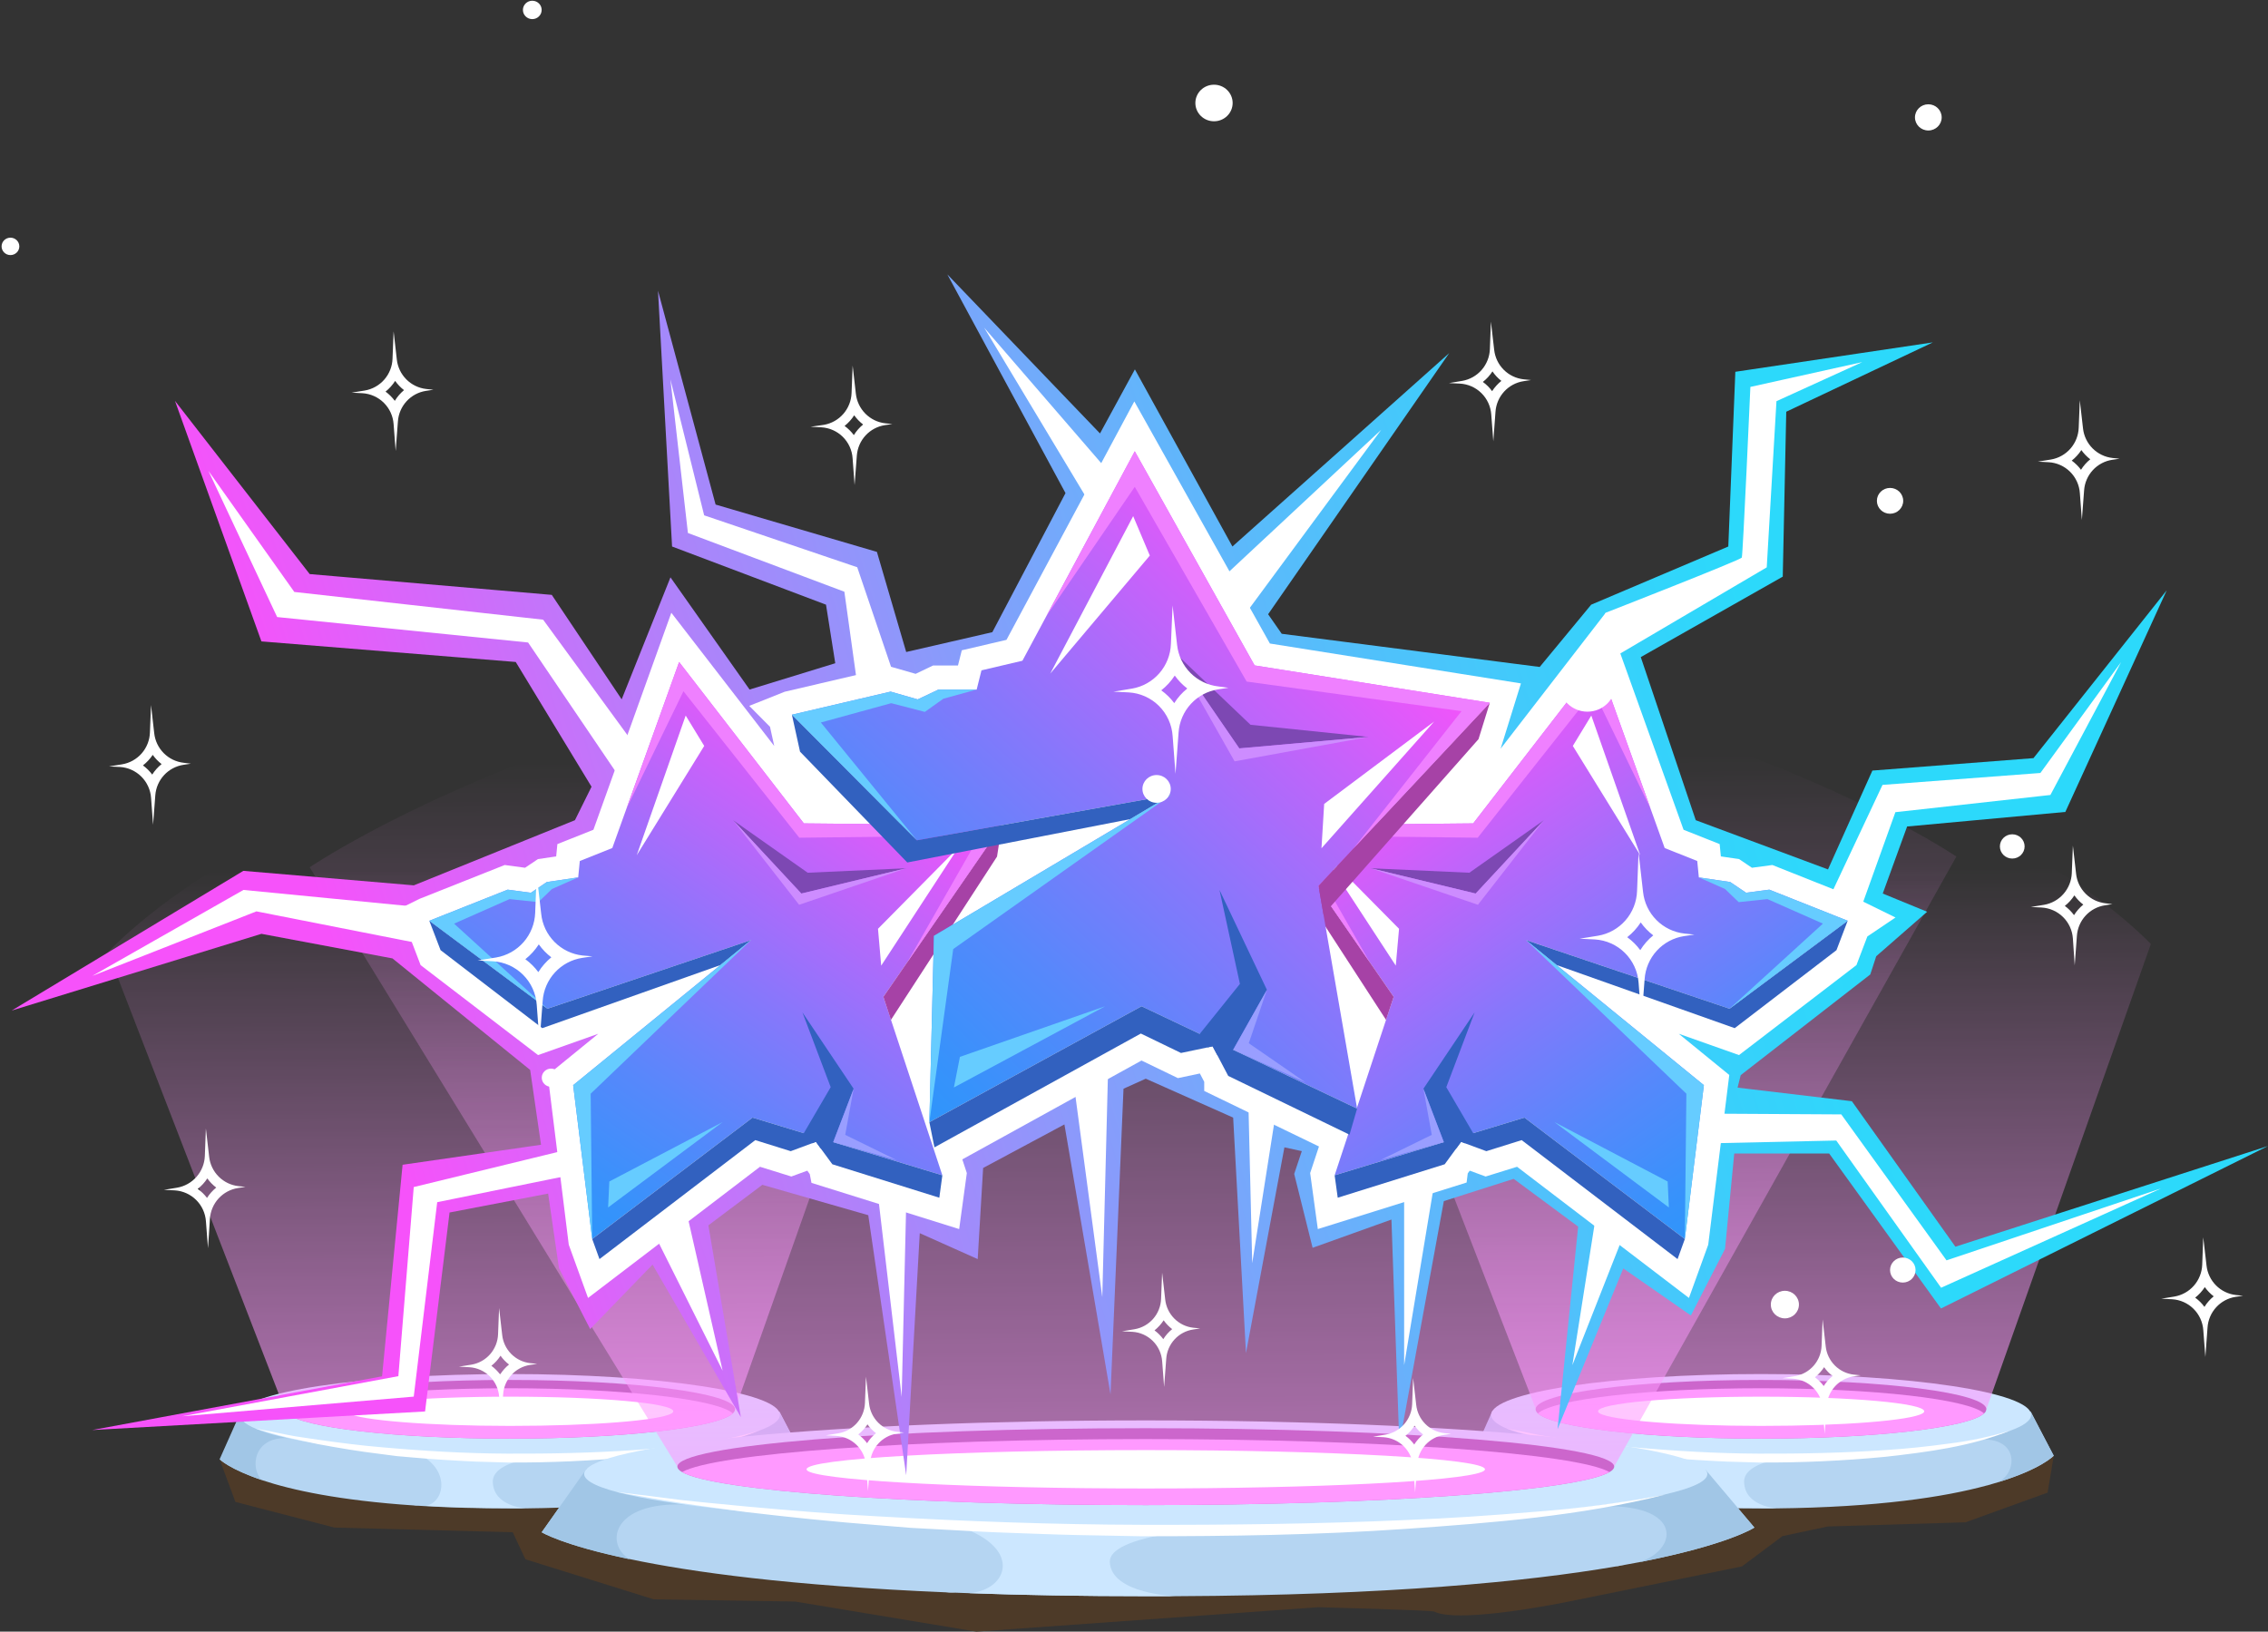 <svg width="777" height="559" viewBox="0 0 777 559" fill="none" xmlns="http://www.w3.org/2000/svg">
<rect x="0" y="0" width="777" height="559" fill="#333333" stroke="none"/>
<path d="M75.234 499.965L80.663 514.572L114.585 523.347L175.669 524.957L179.98 534.204L223.975 547.947L272.399 548.693L334.521 559L451.711 550.637C451.711 550.637 490.336 551.638 491.316 552.129C500.076 556.468 537.369 548.713 537.369 548.713L596.786 536.658L610.661 526.273L626.221 522.974L673.391 521.541L701.493 511.371L703.59 498.826L75.234 499.965Z" fill="#4D3A28"/>
<path d="M274.908 498.747C274.908 498.747 270.675 503.302 255.879 507.817L253.469 508.524L251.979 508.936C237.615 512.863 214.882 516.397 179.706 516.79H175.003C164.068 516.79 154.289 516.515 145.607 516.004L143.51 515.886L141.982 515.788C116.153 514.061 99.849 510.468 89.854 507.13C78.723 503.4 75.411 500.062 75.411 500.062L82.819 483.434H91.422L151.33 483.532H159.913L255.938 483.689H267.088L274.908 498.747Z" fill="#B5D5F2"/>
<path d="M179.705 516.692H175.002C164.067 516.692 154.288 516.417 145.607 515.907C152.231 515.161 154.817 503.42 142.863 497.864C142.863 497.864 148.997 485.476 150.114 483.964C150.414 483.675 150.799 483.49 151.212 483.434C154.056 483.084 156.931 483.084 159.775 483.434C162.636 483.666 165.478 484.093 168.28 484.71C174.003 486.026 190.582 498.453 190.582 498.453C190.582 498.453 168.555 499.415 168.829 507.739C169.104 516.064 179.705 516.692 179.705 516.692Z" fill="#CCE7FF"/>
<path d="M251.939 508.938C252.406 508.708 252.911 508.568 253.429 508.525L251.939 508.938Z" fill="#C2DBF2"/>
<path d="M89.677 507.033C78.546 503.302 75.234 499.965 75.234 499.965L82.642 483.336H91.245C94.622 485.681 97.261 488.943 98.849 492.74C86.659 491.935 85.64 503.185 89.677 507.033Z" fill="#A1C6E6"/>
<path d="M247.217 493.428C249.648 489.819 252.511 486.523 255.741 483.611H266.892L274.907 498.709C274.907 498.709 270.674 503.264 255.879 507.779C262.796 504.461 263.325 491.052 247.217 493.428Z" fill="#A1C6E6"/>
<path d="M174.689 498.746C225.774 498.746 267.186 492.479 267.186 484.748C267.186 477.017 225.774 470.75 174.689 470.75C123.604 470.75 82.191 477.017 82.191 484.748C82.191 492.479 123.604 498.746 174.689 498.746Z" fill="#CCE7FF"/>
<path style="mix-blend-mode:lighten" opacity="0.6" d="M97.536 482.826L36.981 326.196C36.981 326.196 90.226 268.908 173.827 268.908C257.427 268.908 308.124 323.428 308.124 323.428L251.822 482.826H97.536Z" fill="url(#paint0_linear_883_18950)"/>
<path d="M251.822 482.825C251.801 483.102 251.723 483.371 251.591 483.614C251.459 483.858 251.277 484.071 251.058 484.239C245.727 489.127 213.569 492.877 174.63 492.877C135.691 492.877 103.611 489.127 98.202 484.239C97.978 484.073 97.793 483.861 97.658 483.617C97.523 483.373 97.441 483.103 97.418 482.825C97.418 477.269 131.948 472.773 174.551 472.773C217.155 472.773 251.822 477.269 251.822 482.825Z" fill="#CC66CC"/>
<path d="M251.058 484.24C245.728 489.128 213.569 492.878 174.63 492.878C135.691 492.878 103.611 489.128 98.202 484.24C103.533 479.391 135.671 475.621 174.63 475.621C213.589 475.621 245.728 479.391 251.058 484.24Z" fill="#FF99FF"/>
<path d="M230.658 483.512C230.658 483.767 230.462 484.003 230.089 484.219C226.17 486.653 202.928 488.519 174.787 488.519C146.646 488.519 123.325 486.555 119.465 484.219C119.112 484.003 118.916 483.767 118.916 483.512C118.916 480.744 143.922 478.506 174.787 478.506C205.652 478.506 230.658 480.744 230.658 483.512Z" fill="white"/>
<path d="M143.333 515.787L141.805 515.689C142.314 515.592 142.84 515.626 143.333 515.787Z" fill="#C2DBF2"/>
<path d="M87.601 489.441C91.206 490.129 94.773 490.816 98.359 491.562C101.946 492.308 105.532 492.681 109.118 493.27C116.31 494.291 123.502 495.233 130.675 495.822C145.078 497.118 159.521 497.962 173.964 498.021C188.407 498.08 202.85 497.785 217.273 496.804C224.485 496.332 231.671 495.6 238.83 494.605C246.083 493.73 253.244 492.213 260.23 490.07C246.296 495.645 231.736 497.471 217.332 499.101C202.899 500.49 188.405 501.146 173.905 501.064L163.049 500.75C159.423 500.612 155.798 500.357 152.192 500.161C148.586 499.965 144.941 499.631 141.335 499.336L135.907 498.865L130.498 498.158C123.287 497.294 116.094 496.097 108.942 494.762C105.355 493.977 101.769 493.25 98.203 492.406C94.636 491.562 91.089 490.443 87.601 489.441Z" fill="white"/>
<path d="M703.589 498.747C703.589 498.747 699.356 503.302 684.541 507.817L682.131 508.524L680.641 508.936C666.257 512.863 643.525 516.397 608.348 516.79H603.684C592.769 516.79 582.97 516.515 574.289 516.004L572.192 515.886L570.644 515.788C544.815 514.061 528.511 510.468 518.516 507.13C507.385 503.4 504.073 500.062 504.073 500.062L511.481 483.434H520.084L580.011 483.532H588.575L684.6 483.689H695.77L703.589 498.747Z" fill="#B5D5F2"/>
<path d="M608.329 516.692H603.665C592.75 516.692 582.951 516.417 574.27 515.907C580.913 515.161 583.48 503.42 571.546 497.864C571.546 497.864 577.66 485.476 578.777 483.964C579.083 483.672 579.474 483.486 579.894 483.434C582.738 483.084 585.614 483.084 588.458 483.434C591.319 483.667 594.16 484.093 596.963 484.71C602.685 486.026 619.284 498.453 619.284 498.453C619.284 498.453 597.237 499.415 597.512 507.74C597.786 516.064 608.329 516.692 608.329 516.692Z" fill="#CCE7FF"/>
<path d="M680.622 508.938C681.086 508.703 681.593 508.562 682.111 508.525L680.622 508.938Z" fill="#C2DBF2"/>
<path d="M518.34 507.033C507.209 503.302 503.897 499.965 503.897 499.965L511.305 483.336H519.908C523.286 485.681 525.924 488.943 527.512 492.74C515.322 491.935 514.264 503.185 518.34 507.033Z" fill="#A1C6E6"/>
<path d="M675.899 493.428C678.327 489.822 681.183 486.526 684.404 483.611H695.575L703.59 498.709C703.59 498.709 699.357 503.264 684.542 507.779C691.479 504.461 691.988 491.052 675.899 493.428Z" fill="#A1C6E6"/>
<path d="M603.352 498.746C654.437 498.746 695.849 492.479 695.849 484.748C695.849 477.017 654.437 470.75 603.352 470.75C552.267 470.75 510.854 477.017 510.854 484.748C510.854 492.479 552.267 498.746 603.352 498.746Z" fill="#CCE7FF"/>
<path style="mix-blend-mode:lighten" opacity="0.6" d="M526.198 482.826L465.644 326.196C465.644 326.196 518.908 268.908 602.567 268.908C686.226 268.908 736.865 323.428 736.865 323.428L680.504 482.826H526.198Z" fill="url(#paint1_linear_883_18950)"/>
<path d="M680.505 482.825C680.482 483.103 680.4 483.373 680.265 483.617C680.13 483.861 679.944 484.073 679.721 484.239C674.39 489.127 642.232 492.877 603.293 492.877C564.354 492.877 532.254 489.127 526.865 484.239C526.642 484.073 526.456 483.861 526.321 483.617C526.186 483.373 526.104 483.103 526.081 482.825C526.081 477.269 560.63 472.773 603.234 472.773C645.838 472.773 680.505 477.269 680.505 482.825Z" fill="#CC66CC"/>
<path d="M679.721 484.24C674.391 489.128 642.232 492.878 603.293 492.878C564.354 492.878 532.254 489.128 526.865 484.24C532.196 479.391 564.354 475.621 603.293 475.621C642.232 475.621 674.391 479.391 679.721 484.24Z" fill="#FF99FF"/>
<path d="M659.222 483.512C659.222 483.767 659.026 484.003 658.654 484.219C654.734 486.653 631.512 488.519 603.351 488.519C575.19 488.519 551.909 486.555 548.049 484.219C547.676 484.003 547.48 483.767 547.48 483.512C547.48 480.744 572.486 478.506 603.351 478.506C634.216 478.506 659.222 480.744 659.222 483.512Z" fill="white"/>
<path d="M572.016 515.787L570.468 515.689C570.984 515.592 571.516 515.626 572.016 515.787Z" fill="#C2DBF2"/>
<path d="M516.224 489.441C519.81 490.129 523.396 490.816 526.963 491.562C530.529 492.308 534.135 492.681 537.741 493.27C544.914 494.291 552.106 495.233 559.298 495.822C573.721 497.118 588.144 497.962 602.587 498.021C617.03 498.08 631.473 497.785 645.896 496.804C653.108 496.332 660.294 495.6 667.453 494.605C674.706 493.73 681.867 492.213 688.853 490.07C674.9 495.645 660.359 497.471 645.936 499.101C631.502 500.491 617.008 501.146 602.509 501.064L591.652 500.75C588.027 500.612 584.421 500.357 580.795 500.161C577.17 499.965 573.564 499.631 569.939 499.336L564.53 498.865L559.121 498.158C551.89 497.294 544.698 496.097 537.565 494.762C533.978 493.977 530.412 493.25 526.845 492.406C523.279 491.562 519.771 490.443 516.224 489.441Z" fill="white"/>
<path d="M601.039 523.347C601.039 523.347 592.24 529.236 561.434 535.244L556.417 536.167L553.321 536.716C523.416 541.821 476.148 546.533 402.973 546.867C399.799 546.867 396.565 546.867 393.273 546.867C370.541 546.867 350.16 546.494 332.013 545.826C331.995 545.836 331.975 545.842 331.954 545.842C331.934 545.842 331.913 545.836 331.895 545.826L327.525 545.669L324.311 545.551C270.577 543.293 236.674 538.562 215.901 534.184C192.561 529.335 185.585 524.956 185.585 524.956L200.988 503.145H218.9L343.536 503.282H361.389L561.081 503.498H584.284L601.039 523.347Z" fill="#B5D5F2"/>
<path d="M402.894 546.867C399.72 546.867 396.486 546.867 393.194 546.867C370.462 546.867 350.081 546.494 331.934 545.827C345.652 544.865 351.08 529.473 326.251 522.267C326.251 522.267 338.969 506.012 341.282 504.029C341.992 503.629 342.782 503.395 343.594 503.342C349.53 502.881 355.492 502.881 361.427 503.342C367.777 503.695 374.381 504.304 379.065 505.01C390.96 506.738 425.47 523.092 425.47 523.092C425.47 523.092 379.633 524.348 380.221 535.264C380.809 546.18 402.894 546.867 402.894 546.867Z" fill="#CCE7FF"/>
<path d="M553.242 536.718C554.244 536.391 555.286 536.206 556.339 536.168L553.242 536.718Z" fill="#C2DBF2"/>
<path d="M215.705 534.203C192.561 529.335 185.585 524.956 185.585 524.956L200.988 503.145H218.9C225.276 505.6 230.785 509.889 234.734 515.474C209.434 514.414 207.24 529.177 215.705 534.203Z" fill="#A1C6E6"/>
<path d="M543.424 516.377C548.775 511.413 554.695 507.102 561.061 503.537H584.264L601.039 523.347C601.039 523.347 592.24 529.236 561.433 535.244C575.818 530.846 576.915 513.334 543.424 516.377Z" fill="#A1C6E6"/>
<path d="M392.528 523.346C498.789 523.346 584.931 515.127 584.931 504.989C584.931 494.851 498.789 486.633 392.528 486.633C286.267 486.633 200.126 494.851 200.126 504.989C200.126 515.127 286.267 523.346 392.528 523.346Z" fill="#CCE7FF"/>
<path style="mix-blend-mode:lighten" opacity="0.6" d="M232.069 502.478L106.1 297.12C106.1 297.12 216.94 222.025 390.921 222.025C564.902 222.025 670.236 293.449 670.236 293.449L553.007 502.478H232.069Z" fill="url(#paint2_linear_883_18950)"/>
<path d="M553.007 502.478C553.007 503.126 552.439 503.754 551.4 504.343C540.308 510.744 473.404 515.652 392.528 515.652C311.651 515.652 244.767 510.744 233.675 504.343C232.617 503.754 232.068 503.126 232.068 502.478C232.068 495.195 303.891 489.305 392.528 489.305C481.165 489.305 553.007 495.195 553.007 502.478Z" fill="#CC66CC"/>
<path d="M551.4 504.344C540.309 510.744 473.405 515.652 392.528 515.652C311.652 515.652 244.768 510.744 233.676 504.344C244.768 497.963 311.652 493.035 392.528 493.035C473.405 493.035 540.289 497.963 551.4 504.344Z" fill="#FF99FF"/>
<path d="M508.738 503.382C508.738 503.715 508.346 504.03 507.581 504.324C499.547 507.505 451.103 509.959 392.528 509.959C333.953 509.959 285.529 507.446 277.494 504.324C276.73 504.03 276.318 503.715 276.318 503.382C276.318 499.75 328.348 496.805 392.528 496.805C456.708 496.805 508.738 499.75 508.738 503.382Z" fill="white"/>
<path d="M327.349 545.69L324.135 545.572C325.206 545.443 326.29 545.483 327.349 545.69Z" fill="#C2DBF2"/>
<path d="M211.296 511.174C218.743 512.051 226.19 512.973 233.636 513.942C241.083 514.767 248.569 515.415 256.036 516.161C270.988 517.515 285.941 518.752 300.932 519.518C330.915 521.226 360.938 522.325 390.98 522.404C421.022 522.482 451.084 522.109 481.126 520.794C496.137 520.205 511.109 519.204 526.061 517.927C541.003 516.814 555.868 514.848 570.586 512.038C541.582 519.361 511.325 521.736 481.341 523.817C451.358 525.898 421.14 526.33 391.019 526.33L368.424 525.898C360.879 525.741 353.354 525.388 345.829 525.152C338.303 524.917 330.778 524.446 323.273 524.053L311.985 523.444L300.736 522.522C285.725 521.383 270.753 519.812 255.82 518.065C248.393 517.024 240.926 516.102 233.519 514.963C226.111 513.824 218.664 512.47 211.296 511.174Z" fill="white"/>
<path d="M669.903 427.127L634.433 377.28L595.278 372.627L596.356 368.347L640.743 333.853L642.781 327.609L660.222 312.374L645.015 306.131L653.363 283.161L707.568 278.174L742.294 202.255L696.653 259.739L641.468 263.999L626.261 297.866L580.953 281.001L562.12 225.127L610.759 197.562L611.955 141.06L662.182 117.304L594.514 127.376L592.103 187.236L545.129 207.163L527.492 228.504L439.11 217.136L434.446 210.441L496.49 120.975L422.218 187.236L388.805 126.551L376.851 148.5L324.547 94L365.034 168.938L339.969 216.586L310.456 223.379L300.423 189.081L245.16 172.865L225.425 99.595L230.246 187.236L282.982 207.163L286.156 227.227L256.8 236.239L229.698 197.798L212.981 239.596L189.034 203.806L106.1 196.679L59.949 137.349L89.56 219.747L176.688 226.795L202.654 269.536L196.971 281.001L141.766 303.324L83.368 298.357L4 346.221L89.56 319.933L134.457 328.355L181.626 366.561L185.35 392.201L137.925 399.053L130.89 471.537L31.592 489.932L145.627 483.571L154.014 415.407L187.78 408.928L191.503 434.509L202.184 455.34L223.564 433.253L253.821 485.535L242.69 419.804L261.17 405.924L297.464 416.329L310.456 505.423L315.101 422.494L334.953 431.368L336.814 400.152L364.661 385.231L380.457 477.721L384.905 373L392.528 369.564L422.472 382.895L426.862 463.585L440.031 393.084L445.989 394.38L443.382 402.194L449.692 427.5L476.697 417.822L479.401 494.723L494.648 411.5L518.576 403.882L540.661 420.236L533.606 489.618L556.123 434.568L579.287 450.687L590.986 427.873L594.141 395.185H626.653L664.964 448.291L777 392.633L669.903 427.127Z" fill="url(#paint3_linear_883_18950)"/>
<path d="M649.385 314.337L639.743 320.836L636 330.652L595.768 361.475L575.132 354.172L592.437 368.288L585.225 426.44L578.621 444.679L519.732 399.74L508.973 403.077L503.525 401.075L502.84 401.997L502.448 405.139L497.392 406.729L451.476 421.08L448.85 401.899L451.868 392.79L412.557 373.765V370.624L411.067 367.778L403.542 369.368L391.078 363.341L329.681 397.207L331.229 401.899L328.603 421.08L278.004 405.256L277.416 402.233L276.574 401.075L271.106 403.077L260.367 399.74L201.459 444.679L194.855 426.44L187.643 368.288L204.967 354.172L184.331 361.475L144.099 330.652L140.356 320.836L130.714 314.377L143.746 307.937L172.906 296.354L179.882 297.296L184.292 294.332L190.543 293.409L190.955 289.188L203.301 284.28L229.992 209.931L265.247 255.577L263.796 249L256.683 241.834L268.852 236.985L305.342 228.464L313.69 230.859L319.648 228.012H328.192L329.505 222.79L344.81 219.217L388.609 137.525L435.054 220.473L521.065 234.138L514.108 256.499L550.107 209.931L576.779 284.28L589.144 289.188L589.556 293.409L595.807 294.332L600.197 297.296L607.193 296.354L636.334 307.937L649.385 314.337Z" fill="white"/>
<path d="M666.866 431.799L630.807 381.795L589.654 381.559L565.432 348.184L612.033 341.646L636.725 313.414L649.346 278.252L702.454 272.362L726.675 226.834L699.024 264.823L644.937 268.907L626.594 307.897L565.393 288.932L549.362 272.735L553.282 224.949L605.272 194.381L608.604 137.446L637.999 124.057L599.668 132.558C599.668 132.558 597.12 190.18 596.728 191.024C596.336 191.868 550.088 209.93 550.088 209.93L527.492 272.323L483.772 268.907L438.013 239.163L414.497 226.795L473.189 147.243L416.358 200.251L379.594 161.359L337.187 112.277L373.559 172.805L356.47 239.556L308.889 239.124L293.682 194.342L241.24 176.555L229.678 129.966L235.675 182.602L289.272 202.725L294.955 243.541L271.655 284.22L228.326 270.144L186.075 212.306L100.829 202.804L71.433 161.359L94.949 211.403L180.921 220.12L225.543 285.948L181.666 323.093L141.806 310.587L83.407 304.894L31.632 334.343L87.855 312.236L155.817 325.626L187.545 345.592L257.251 322.033L262.856 346.79L214.628 374.531L217.371 388.274L141.747 406.689L136.475 471.477L62.399 485.22L141.747 478.486L149.782 411.872L196.344 402.409L219.233 397.501L224.387 423.239L247.57 469.612L234.793 413.482L262.875 394.988L300.795 409.595L308.908 478.584L310.457 412.52L322.94 413.482L325.487 395.813L367.993 372.253L377.635 444.423L379.594 367.443L393.312 359.433L427.607 374.59L428.998 432.761L436.837 382.894L453.455 386.821V415.956L481.048 407.121V467.707L491.297 405.904L510.894 396.833L527.669 399.052L546.776 416.348L538.682 467.707L556.163 423.298L572.252 434.371L581.286 391.808L629.083 390.747L665.004 441.184L740.471 407.121L666.866 431.799Z" fill="white"/>
<path d="M302.637 341.509L322.842 402.665L257.819 382.894L202.889 424.496L196.363 371.782L257.271 322.092L187.564 345.592L147.077 315.456L173.925 304.796L181.881 305.856L187.329 302.184L198.088 300.594L198.637 294.979L209.768 290.542L232.657 226.795L275.398 282.1L343.223 282.748L302.637 341.509Z" fill="url(#paint4_linear_883_18950)"/>
<path d="M147.077 315.457L187.564 345.593L257.271 322.093L246.806 330.633L185.781 352.249L150.938 325.529L147.077 315.457Z" fill="#3261BF"/>
<path d="M322.842 402.665L321.804 410.341L285.138 398.876V398.856L281.101 393.359L279.533 391.199L278.201 391.69L270.891 394.399L258.76 390.61L205.378 431.368L202.89 424.496L257.82 382.895L275.379 388.235L285.451 391.297L322.842 402.665Z" fill="#3261BF"/>
<path d="M343.223 282.748L341.577 293.467L305.225 349.421L302.638 341.509L343.223 282.748Z" fill="#A642A6"/>
<path d="M292.447 373L285.451 391.298L284.02 395.048L281.1 393.359L279.532 391.2L278.2 391.691L274.574 389.61L275.378 388.235L284.588 372.47L274.907 346.85L292.447 373Z" fill="#3261BF"/>
<path d="M257.27 322.092L196.363 371.782L202.889 424.496L202.36 374.707L257.27 322.092Z" fill="#66CCFF"/>
<path d="M187.564 345.594L147.077 315.458L173.925 304.797L181.881 305.857L187.329 302.186L198.088 300.596L189.093 304.581L184.429 309.077L174.572 308.036L155.563 316.439L187.564 345.594Z" fill="#66CCFF"/>
<path d="M292.447 372.998L285.451 391.296L307.204 397.46L289.567 388.802L292.447 372.998Z" fill="#999EFF"/>
<path d="M251.156 281L276.711 299.003L310.456 297.472L274.535 306.13L251.156 281Z" fill="#7D48B3"/>
<path d="M251.156 281L274.535 306.13L310.456 297.472L273.771 309.978L251.156 281Z" fill="#CD8CFF"/>
<path d="M214.647 276.976L232.657 226.795L275.398 282.1L343.223 282.748L310.907 329.552L335.6 286.302L273.83 287.008L234.146 236.827L214.647 276.976Z" fill="#EF80FF"/>
<path d="M234.911 245.15L218.136 293.015L241.26 255.556L234.911 245.15Z" fill="white"/>
<path d="M300.795 318.204L328.329 290.346L301.892 330.828L300.795 318.204Z" fill="white"/>
<path d="M208.337 413.679L208.748 404.785L247.57 384.426L208.337 413.679Z" fill="#66CCFF"/>
<path d="M477.461 341.509L457.237 402.665L522.26 382.894L577.209 424.496L583.735 371.782L522.828 322.092L592.515 345.592L633.002 315.456L606.154 304.796L598.198 305.856L592.769 302.184L582.011 300.594L581.462 294.979L570.311 290.542L547.442 226.795L504.701 282.1L436.856 282.748L477.461 341.509Z" fill="url(#paint5_linear_883_18950)"/>
<path d="M633.002 315.457L592.515 345.593L522.809 322.093L533.293 330.633L594.298 352.249L629.161 325.529L633.002 315.457Z" fill="#3261BF"/>
<path d="M457.237 402.665L458.296 410.341L494.961 398.876V398.856L498.979 393.359L500.566 391.199L501.879 391.69L509.208 394.399L521.319 390.61L574.721 431.368L577.21 424.496L522.26 382.895L504.701 388.235L494.648 391.297L457.237 402.665Z" fill="#3261BF"/>
<path d="M436.856 282.748L438.522 293.467L474.855 349.421L477.461 341.509L436.856 282.748Z" fill="#A642A6"/>
<path d="M487.651 373L494.647 391.298L496.078 395.048L498.978 393.359L500.566 391.2L501.879 391.691L505.504 389.61L504.701 388.235L495.49 372.47L505.191 346.85L487.651 373Z" fill="#3261BF"/>
<path d="M522.809 322.092L583.735 371.782L577.21 424.496L577.739 374.707L522.809 322.092Z" fill="#66CCFF"/>
<path d="M592.515 345.594L633.002 315.458L606.154 304.797L598.198 305.857L592.769 302.186L582.011 300.596L590.986 304.581L595.67 309.077L605.507 308.036L624.516 316.439L592.515 345.594Z" fill="#66CCFF"/>
<path d="M487.652 372.998L494.648 391.296L472.896 397.46L490.513 388.802L487.652 372.998Z" fill="#999EFF"/>
<path d="M528.923 281L503.389 299.003L469.623 297.472L505.544 306.13L528.923 281Z" fill="#7D48B3"/>
<path d="M528.923 281L505.544 306.13L469.623 297.472L506.328 309.978L528.923 281Z" fill="#CD8CFF"/>
<path d="M565.451 276.976L547.442 226.795L504.701 282.1L436.856 282.748L469.191 329.552L444.499 286.302L506.249 287.008L545.952 236.827L565.451 276.976Z" fill="#EF80FF"/>
<path d="M545.169 245.15L561.944 293.015L538.839 255.556L545.169 245.15Z" fill="white"/>
<path d="M479.303 318.204L451.75 290.346L478.186 330.828L479.303 318.204Z" fill="white"/>
<path d="M571.742 413.679L571.33 404.785L532.528 384.426L571.742 413.679Z" fill="#66CCFF"/>
<path d="M451.711 303.482L464.939 379.814L391.098 344.75L318.393 384.467L319.961 320.621L401.19 272.325L314.121 287.894L271.302 244.859L305.126 236.947L314.395 239.617L321.509 236.24H334.6L336.246 229.663L350.277 226.365L388.766 154.607L429.821 227.975L510.404 240.775L451.711 303.482Z" fill="url(#paint6_linear_883_18950)"/>
<path d="M271.302 244.857L314.121 287.892L401.19 272.324L387.237 280.628L310.829 295.49L274.085 257.52L271.302 244.857Z" fill="#3261BF"/>
<path d="M464.938 379.814L462.332 388.747L420.767 368.604V368.584L416.945 361.32L415.436 358.473L413.79 358.827L404.599 360.751L390.842 354.095L320.137 393.086L318.393 384.467L391.097 344.75L411.027 354.213L422.472 359.651L464.938 379.814Z" fill="#3261BF"/>
<path d="M510.404 240.775L506.523 253.242L453.416 313.338L451.711 303.482L510.404 240.775Z" fill="#A642A6"/>
<path d="M434.034 339.114L422.472 359.65L420.101 363.832L416.946 361.319L415.437 358.472L413.791 358.826L409.852 355.704L411.027 354.212L424.784 337.092L417.788 304.895L434.034 339.114Z" fill="#3261BF"/>
<path d="M401.19 272.324L319.961 320.621L318.394 384.466L326.565 325.156L401.19 272.324Z" fill="#66CCFF"/>
<path d="M314.121 287.894L271.302 244.859L305.126 236.947L314.395 239.617L321.509 236.24H334.6L323.194 239.381L316.845 243.897L305.322 240.913L281.218 247.529L314.121 287.894Z" fill="#66CCFF"/>
<path d="M434.035 339.115L422.473 359.651L447.263 370.842L427.823 357.413L434.035 339.115Z" fill="#999EFF"/>
<path d="M401.19 222.359L428.411 248.314L468.819 252.476L424.57 256.402L401.19 222.359Z" fill="#7D48B3"/>
<path d="M401.19 222.359L424.57 256.402L468.819 252.476L422.963 260.839L401.19 222.359Z" fill="#CD8CFF"/>
<path d="M358.469 211.091L388.766 154.607L429.821 227.975L510.404 240.775L463.685 290.701L500.703 243.642L427.097 233.511L388.766 166.799L358.469 211.091Z" fill="#EF80FF"/>
<path d="M388.217 176.832L359.802 230.783L393.92 190.339L388.217 176.832Z" fill="white"/>
<path d="M453.651 275.427L491.335 247.195L452.729 290.623L453.651 275.427Z" fill="white"/>
<path d="M326.801 372.57L328.858 362.086L378.615 344.75L326.801 372.57Z" fill="#66CCFF"/>
<path d="M494.804 490.992C492.341 490.716 490.045 489.607 488.295 487.847C486.546 486.087 485.448 483.782 485.182 481.313L484.124 472.105L483.791 481.078C483.697 483.599 482.74 486.011 481.081 487.909C479.421 489.808 477.161 491.076 474.678 491.503L470.387 492.209L473.934 492.386C476.573 492.546 479.064 493.662 480.942 495.526C482.82 497.39 483.958 499.874 484.144 502.517L484.81 511.292L485.535 501.633C485.702 499.164 486.703 496.825 488.374 495.001C490.044 493.178 492.285 491.979 494.726 491.601L497.156 491.228L494.804 490.992ZM484.516 494.919C483.668 493.764 482.65 492.745 481.498 491.895C482.726 490.924 483.785 489.757 484.634 488.44C485.442 489.596 486.427 490.616 487.554 491.463C486.359 492.426 485.333 493.58 484.516 494.879V494.919Z" fill="white"/>
<path d="M408.833 454.889C406.366 454.617 404.065 453.509 402.312 451.749C400.559 449.989 399.458 447.682 399.191 445.21L398.133 436.002L397.78 444.974C397.694 447.495 396.742 449.909 395.086 451.808C393.429 453.707 391.169 454.976 388.687 455.399L384.376 456.106L387.943 456.283C390.582 456.443 393.072 457.559 394.951 459.423C396.829 461.286 397.967 463.771 398.153 466.413L398.819 475.189L399.544 465.529C399.711 463.06 400.712 460.721 402.382 458.898C404.053 457.074 406.293 455.875 408.735 455.497L411.165 455.124L408.833 454.889ZM398.545 458.815C397.696 457.661 396.679 456.642 395.527 455.792C396.75 454.815 397.808 453.649 398.662 452.336C399.47 453.492 400.456 454.513 401.582 455.36C400.388 456.322 399.361 457.476 398.545 458.776V458.815Z" fill="white"/>
<path d="M417.416 235.178C413.797 234.772 410.424 233.143 407.852 230.559C405.28 227.975 403.663 224.592 403.267 220.964L401.719 207.438L401.151 220.611C401.023 224.315 399.623 227.861 397.188 230.65C394.754 233.44 391.433 235.303 387.786 235.925L381.456 236.965L386.688 237.22C390.594 237.443 394.283 239.093 397.056 241.857C399.83 244.621 401.496 248.308 401.739 252.22L402.719 265.118L403.777 250.924C404.031 247.295 405.507 243.861 407.964 241.182C410.42 238.504 413.711 236.74 417.299 236.18L420.865 235.63L417.416 235.178ZM402.288 240.892C401.044 239.207 399.543 237.729 397.839 236.514C399.647 235.09 401.209 233.378 402.464 231.448C403.662 233.136 405.109 234.632 406.756 235.885C404.996 237.291 403.486 238.983 402.288 240.892Z" fill="white"/>
<path d="M199.537 327.353C195.911 326.943 192.534 325.304 189.964 322.709C187.394 320.113 185.787 316.716 185.408 313.08L183.86 299.533L183.35 312.726C183.218 316.432 181.814 319.978 179.376 322.767C176.938 325.557 173.614 327.419 169.966 328.04L163.636 329.061L168.868 329.336C172.751 329.565 176.418 331.205 179.181 333.948C181.944 336.691 183.614 340.349 183.879 344.237L184.84 357.136L185.917 342.941C186.164 339.308 187.637 335.867 190.094 333.184C192.552 330.501 195.847 328.735 199.439 328.177L203.006 327.647L199.537 327.353ZM184.428 333.046C183.178 331.356 181.678 329.866 179.98 328.629C181.782 327.198 183.338 325.48 184.585 323.544C185.783 325.232 187.23 326.728 188.877 327.981C187.128 329.415 185.625 331.126 184.428 333.046Z" fill="white"/>
<path d="M577.053 319.835C573.434 319.428 570.06 317.799 567.488 315.215C564.917 312.632 563.3 309.248 562.904 305.621L561.356 292.074L560.846 305.267C560.718 308.971 559.319 312.517 556.884 315.307C554.449 318.097 551.128 319.959 547.481 320.581L541.151 321.602L546.384 321.857C550.263 322.091 553.925 323.733 556.684 326.476C559.443 329.218 561.111 332.873 561.375 336.758L562.355 349.677L563.433 335.482C563.675 331.851 565.144 328.41 567.598 325.726C570.052 323.043 573.345 321.277 576.935 320.718L580.502 320.188L577.053 319.835ZM561.944 325.528C560.692 323.827 559.185 322.33 557.476 321.091C559.283 319.667 560.845 317.956 562.1 316.026C563.299 317.714 564.746 319.21 566.392 320.463C564.634 321.887 563.129 323.6 561.944 325.528Z" fill="white"/>
<path d="M723.696 156.903C721.12 156.607 718.72 155.444 716.89 153.603C715.06 151.763 713.908 149.355 713.623 146.772L712.526 137.133L712.153 146.517C712.065 149.155 711.071 151.681 709.34 153.669C707.608 155.658 705.245 156.987 702.649 157.433L698.142 158.159L701.845 158.356C704.612 158.512 707.227 159.676 709.198 161.628C711.168 163.581 712.359 166.187 712.545 168.957L713.231 178.145L713.996 168.035C714.17 165.449 715.218 163.001 716.967 161.091C718.716 159.182 721.061 157.927 723.618 157.531L726.165 157.158L723.696 156.903ZM712.937 160.947C712.041 159.748 710.971 158.689 709.763 157.806C711.048 156.788 712.159 155.568 713.055 154.194C713.909 155.396 714.939 156.462 716.112 157.354C714.858 158.363 713.785 159.578 712.937 160.947Z" fill="white"/>
<path d="M721.325 309.469C718.748 309.185 716.345 308.028 714.513 306.189C712.681 304.351 711.531 301.941 711.252 299.358L710.155 289.719L709.782 299.103C709.685 301.739 708.685 304.261 706.951 306.245C705.216 308.229 702.853 309.555 700.258 309.999L695.751 310.726L699.474 310.922C702.237 311.087 704.844 312.254 706.81 314.206C708.775 316.157 709.964 318.758 710.155 321.524L710.782 330.751L711.527 320.66C711.698 318.07 712.748 315.618 714.501 313.707C716.255 311.797 718.607 310.544 721.168 310.156L723.696 309.764L721.325 309.469ZM710.547 313.533C709.663 312.324 708.599 311.258 707.392 310.372C708.675 309.359 709.781 308.138 710.664 306.76C711.518 307.962 712.549 309.028 713.721 309.921C712.473 310.942 711.4 312.163 710.547 313.533Z" fill="white"/>
<path d="M766.006 443.676C763.427 443.388 761.023 442.227 759.192 440.385C757.361 438.543 756.211 436.131 755.933 433.546L754.816 423.906L754.463 433.291C754.37 435.93 753.372 438.456 751.637 440.444C749.903 442.433 747.537 443.761 744.939 444.206L740.432 444.933L744.155 445.129C746.917 445.294 749.525 446.462 751.49 448.413C753.456 450.364 754.645 452.965 754.835 455.731L755.541 464.919L756.286 454.808C756.46 452.223 757.508 449.774 759.257 447.865C761.006 445.956 763.351 444.7 765.908 444.305L768.455 443.932L766.006 443.676ZM755.227 447.74C754.342 446.526 753.27 445.459 752.053 444.579C753.342 443.567 754.455 442.346 755.345 440.967C756.204 442.165 757.234 443.23 758.402 444.128C757.149 445.145 756.075 446.366 755.227 447.74Z" fill="white"/>
<path d="M81.721 406.375C79.143 406.094 76.738 404.938 74.906 403.099C73.073 401.26 71.924 398.848 71.649 396.265L70.532 386.625L70.179 396.009C70.085 398.646 69.087 401.17 67.352 403.155C65.617 405.14 63.251 406.464 60.655 406.906L56.148 407.652L59.871 407.828C62.636 407.994 65.246 409.164 67.212 411.119C69.178 413.074 70.365 415.681 70.551 418.45L71.257 427.638L71.923 417.527C72.097 414.941 73.145 412.493 74.894 410.584C76.643 408.675 78.989 407.419 81.545 407.023L84.093 406.631L81.721 406.375ZM70.943 410.439C70.043 409.236 68.958 408.182 67.729 407.318C69.023 406.317 70.136 405.102 71.022 403.725C71.876 404.921 72.907 405.98 74.079 406.866C72.833 407.876 71.761 409.083 70.904 410.439H70.943Z" fill="white"/>
<path d="M303.284 145.026C300.708 144.73 298.308 143.567 296.478 141.727C294.648 139.886 293.496 137.478 293.211 134.896L292.114 125.256L291.741 134.64C291.653 137.278 290.659 139.804 288.928 141.792C287.196 143.781 284.833 145.11 282.237 145.556L277.69 146.204L281.394 146.4C284.161 146.557 286.776 147.721 288.746 149.673C290.717 151.625 291.907 154.232 292.094 157.002L292.78 166.19L293.544 156.079C293.736 153.508 294.791 151.077 296.539 149.184C298.286 147.291 300.622 146.047 303.166 145.654L305.714 145.281L303.284 145.026ZM292.525 149.07C291.629 147.871 290.559 146.812 289.351 145.929C290.639 144.899 291.751 143.666 292.643 142.277C293.497 143.48 294.527 144.545 295.7 145.438C294.443 146.459 293.369 147.687 292.525 149.07Z" fill="white"/>
<path d="M146.018 133.266C143.442 132.978 141.041 131.82 139.21 129.982C137.379 128.144 136.228 125.736 135.945 123.155L134.848 113.516L134.476 122.9C134.386 125.538 133.388 128.064 131.653 130.049C129.917 132.035 127.55 133.359 124.952 133.796L120.444 134.523L124.168 134.719C126.93 134.884 129.537 136.051 131.503 138.002C133.469 139.954 134.658 142.555 134.848 145.321L135.554 154.509L136.318 144.417C136.489 141.831 137.536 139.38 139.285 137.471C141.035 135.561 143.382 134.306 145.94 133.914L148.488 133.521L146.018 133.266ZM135.26 137.33C134.363 136.125 133.294 135.06 132.085 134.169C133.374 133.133 134.486 131.893 135.377 130.498C136.224 131.699 137.248 132.765 138.415 133.659C137.167 134.699 136.101 135.939 135.26 137.33Z" fill="white"/>
<path d="M62.908 261.329C60.33 261.037 57.929 259.874 56.098 258.033C54.268 256.192 53.117 253.782 52.835 251.198L51.738 241.559L51.365 250.943C51.28 253.584 50.284 256.115 48.548 258.104C46.812 260.094 44.443 261.421 41.841 261.859L37.334 262.585L41.057 262.762C43.825 262.927 46.437 264.096 48.407 266.051C50.376 268.006 51.567 270.612 51.757 273.383L52.443 282.571L53.208 272.46C53.399 269.889 54.455 267.458 56.202 265.565C57.95 263.672 60.286 262.428 62.83 262.035L65.377 261.643L62.908 261.329ZM52.149 265.373C51.253 264.174 50.183 263.115 48.974 262.232C50.275 261.212 51.405 259.993 52.326 258.619C53.178 259.817 54.201 260.882 55.363 261.78C54.1 262.79 53.014 264.005 52.149 265.373Z" fill="white"/>
<path d="M521.966 129.948C519.388 129.663 516.985 128.506 515.154 126.668C513.322 124.829 512.172 122.419 511.893 119.837L510.776 110.197L510.423 119.582C510.334 122.222 509.337 124.75 507.602 126.739C505.866 128.728 503.499 130.056 500.899 130.497L496.392 131.244L500.115 131.42C502.894 131.562 505.526 132.719 507.512 134.673C509.498 136.626 510.701 139.24 510.893 142.022L511.599 151.21L512.343 141.099C512.514 138.513 513.561 136.062 515.311 134.152C517.06 132.242 519.408 130.988 521.966 130.596L524.513 130.203L521.966 129.948ZM511.187 134.012C510.302 132.797 509.23 131.731 508.013 130.851C509.307 129.843 510.42 128.621 511.305 127.238C512.146 128.48 513.177 129.58 514.362 130.497C513.121 131.489 512.049 132.676 511.187 134.012Z" fill="white"/>
<path d="M635.098 470.949C632.635 470.673 630.339 469.564 628.589 467.804C626.84 466.044 625.742 463.739 625.476 461.27L624.418 452.062L624.065 461.035C623.979 463.555 623.028 465.969 621.371 467.868C619.714 469.768 617.454 471.036 614.972 471.46L610.661 472.166L614.228 472.343C616.868 472.499 619.361 473.614 621.241 475.478C623.12 477.343 624.256 479.83 624.438 482.474L625.104 491.249L625.829 481.59C625.996 479.121 626.997 476.782 628.668 474.958C630.338 473.135 632.579 471.936 635.02 471.558L637.45 471.185L635.098 470.949ZM624.81 474.876C623.962 473.721 622.944 472.702 621.792 471.852C623.015 470.876 624.074 469.709 624.928 468.397C625.736 469.553 626.721 470.573 627.848 471.42C626.653 472.383 625.627 473.537 624.81 474.836V474.876Z" fill="white"/>
<path d="M307.36 490.541C304.897 490.265 302.6 489.155 300.851 487.396C299.102 485.636 298.004 483.331 297.738 480.862L296.68 471.654L296.327 480.626C296.241 483.147 295.289 485.561 293.633 487.46C291.976 489.36 289.716 490.628 287.234 491.051L282.923 491.758L286.49 491.935C289.128 492.095 291.619 493.211 293.498 495.075C295.376 496.939 296.514 499.423 296.699 502.065L297.366 510.841L298.091 501.201C298.253 498.729 299.253 496.385 300.924 494.558C302.594 492.73 304.837 491.528 307.282 491.15L309.712 490.777L307.36 490.541ZM297.072 494.467C296.222 493.308 295.197 492.288 294.034 491.444C295.268 490.473 296.334 489.306 297.189 487.989C297.997 489.145 298.983 490.165 300.109 491.012C298.91 491.969 297.882 493.124 297.072 494.428V494.467Z" fill="white"/>
<path d="M181.665 467.021C179.2 466.749 176.902 465.64 175.152 463.88C173.402 462.12 172.305 459.813 172.043 457.342L170.985 448.135L170.632 457.107C170.542 459.627 169.589 462.038 167.933 463.937C166.277 465.836 164.019 467.105 161.539 467.532L157.228 468.219L160.775 468.415C163.418 468.567 165.916 469.679 167.8 471.545C169.683 473.41 170.822 475.899 171.004 478.546L171.651 487.322L172.376 477.662C172.547 475.191 173.552 472.852 175.226 471.029C176.9 469.206 179.143 468.007 181.586 467.63L184.017 467.257L181.665 467.021ZM171.377 470.948C170.521 469.793 169.497 468.774 168.339 467.925C169.572 466.959 170.632 465.79 171.474 464.469C172.287 465.621 173.272 466.641 174.394 467.493C173.192 468.452 172.158 469.606 171.337 470.909L171.377 470.948Z" fill="white"/>
<path d="M543.835 243.82C549.154 243.82 553.466 239.59 553.466 234.372C553.466 229.154 549.154 224.924 543.835 224.924C538.517 224.924 534.205 229.154 534.205 234.372C534.205 239.59 538.517 243.82 543.835 243.82Z" fill="white"/>
<path d="M396.24 275.046C398.918 275.046 401.089 272.916 401.089 270.289C401.089 267.661 398.918 265.531 396.24 265.531C393.562 265.531 391.391 267.661 391.391 270.289C391.391 272.916 393.562 275.046 396.24 275.046Z" fill="white"/>
<path d="M603.495 153.428C605.23 153.428 606.637 152.048 606.637 150.346C606.637 148.644 605.23 147.264 603.495 147.264C601.76 147.264 600.354 148.644 600.354 150.346C600.354 152.048 601.76 153.428 603.495 153.428Z" fill="white"/>
<path d="M689.383 294.143C691.722 294.143 693.618 292.283 693.618 289.988C693.618 287.694 691.722 285.834 689.383 285.834C687.044 285.834 685.148 287.694 685.148 289.988C685.148 292.283 687.044 294.143 689.383 294.143Z" fill="white"/>
<path d="M647.515 176.011C650.004 176.011 652.022 174.031 652.022 171.588C652.022 169.146 650.004 167.166 647.515 167.166C645.025 167.166 643.007 169.146 643.007 171.588C643.007 174.031 645.025 176.011 647.515 176.011Z" fill="white"/>
<path d="M415.909 41.55C419.436 41.55 422.296 38.745 422.296 35.285C422.296 31.825 419.436 29.02 415.909 29.02C412.383 29.02 409.523 31.825 409.523 35.285C409.523 38.745 412.383 41.55 415.909 41.55Z" fill="white"/>
<path d="M188.778 372.339C190.532 372.339 191.954 370.944 191.954 369.223C191.954 367.502 190.532 366.107 188.778 366.107C187.024 366.107 185.603 367.502 185.603 369.223C185.603 370.944 187.024 372.339 188.778 372.339Z" fill="white"/>
<path d="M611.487 451.676C614.146 451.676 616.302 449.561 616.302 446.952C616.302 444.343 614.146 442.229 611.487 442.229C608.828 442.229 606.672 444.343 606.672 446.952C606.672 449.561 608.828 451.676 611.487 451.676Z" fill="white"/>
<path d="M3.582 87.391C5.261 87.391 6.622 86.056 6.622 84.409C6.622 82.763 5.261 81.428 3.582 81.428C1.904 81.428 0.543 82.763 0.543 84.409C0.543 86.056 1.904 87.391 3.582 87.391Z" fill="white"/>
<path d="M651.887 439.413C654.301 439.413 656.258 437.493 656.258 435.124C656.258 432.756 654.301 430.836 651.887 430.836C649.473 430.836 647.516 432.756 647.516 435.124C647.516 437.493 649.473 439.413 651.887 439.413Z" fill="white"/>
<path d="M182.358 6.551C184.131 6.551 185.569 5.141 185.569 3.401C185.569 1.662 184.131 0.252 182.358 0.252C180.586 0.252 179.148 1.662 179.148 3.401C179.148 5.141 180.586 6.551 182.358 6.551Z" fill="white"/>
<path d="M660.629 44.707C663.156 44.707 665.205 42.697 665.205 40.218C665.205 37.739 663.156 35.728 660.629 35.728C658.102 35.728 656.053 37.739 656.053 40.218C656.053 42.697 658.102 44.707 660.629 44.707Z" fill="white"/>
<defs>
<linearGradient id="paint0_linear_883_18950" x1="173.552" y1="481.942" x2="172.412" y2="297.866" gradientUnits="userSpaceOnUse">
<stop stop-color="#FF99FF"/>
<stop offset="1" stop-color="#FF99FF" stop-opacity="0"/>
</linearGradient>
<linearGradient id="paint1_linear_883_18950" x1="602.214" y1="481.942" x2="601.093" y2="297.866" gradientUnits="userSpaceOnUse">
<stop stop-color="#FF99FF"/>
<stop offset="1" stop-color="#FF99FF" stop-opacity="0"/>
</linearGradient>
<linearGradient id="paint2_linear_883_18950" x1="389.432" y1="501.693" x2="387.937" y2="260.034" gradientUnits="userSpaceOnUse">
<stop stop-color="#FF99FF"/>
<stop offset="1" stop-color="#FF99FF" stop-opacity="0"/>
</linearGradient>
<linearGradient id="paint3_linear_883_18950" x1="601.706" y1="218.982" x2="126.271" y2="365.796" gradientUnits="userSpaceOnUse">
<stop stop-color="#2CD9FB"/>
<stop offset="0.1" stop-color="#37D1FB"/>
<stop offset="0.29" stop-color="#56BDFB"/>
<stop offset="0.53" stop-color="#879CFB"/>
<stop offset="0.82" stop-color="#CA70FA"/>
<stop offset="1" stop-color="#F652FA"/>
</linearGradient>
<linearGradient id="paint4_linear_883_18950" x1="191.684" y1="422.262" x2="304.435" y2="258.195" gradientUnits="userSpaceOnUse">
<stop stop-color="#2C96FB"/>
<stop offset="0.1" stop-color="#3792FB"/>
<stop offset="0.29" stop-color="#5688FB"/>
<stop offset="0.53" stop-color="#8777FB"/>
<stop offset="0.82" stop-color="#CA61FA"/>
<stop offset="1" stop-color="#F652FA"/>
</linearGradient>
<linearGradient id="paint5_linear_883_18950" x1="588.256" y1="424.157" x2="475.776" y2="259.589" gradientUnits="userSpaceOnUse">
<stop stop-color="#2C96FB"/>
<stop offset="0.1" stop-color="#3792FB"/>
<stop offset="0.29" stop-color="#5688FB"/>
<stop offset="0.53" stop-color="#8777FB"/>
<stop offset="0.82" stop-color="#CA61FA"/>
<stop offset="1" stop-color="#F652FA"/>
</linearGradient>
<linearGradient id="paint6_linear_883_18950" x1="305.479" y1="379.834" x2="468.628" y2="204.693" gradientUnits="userSpaceOnUse">
<stop stop-color="#2C96FB"/>
<stop offset="0.1" stop-color="#3792FB"/>
<stop offset="0.29" stop-color="#5688FB"/>
<stop offset="0.53" stop-color="#8777FB"/>
<stop offset="0.82" stop-color="#CA61FA"/>
<stop offset="1" stop-color="#F652FA"/>
</linearGradient>
</defs>
</svg>
